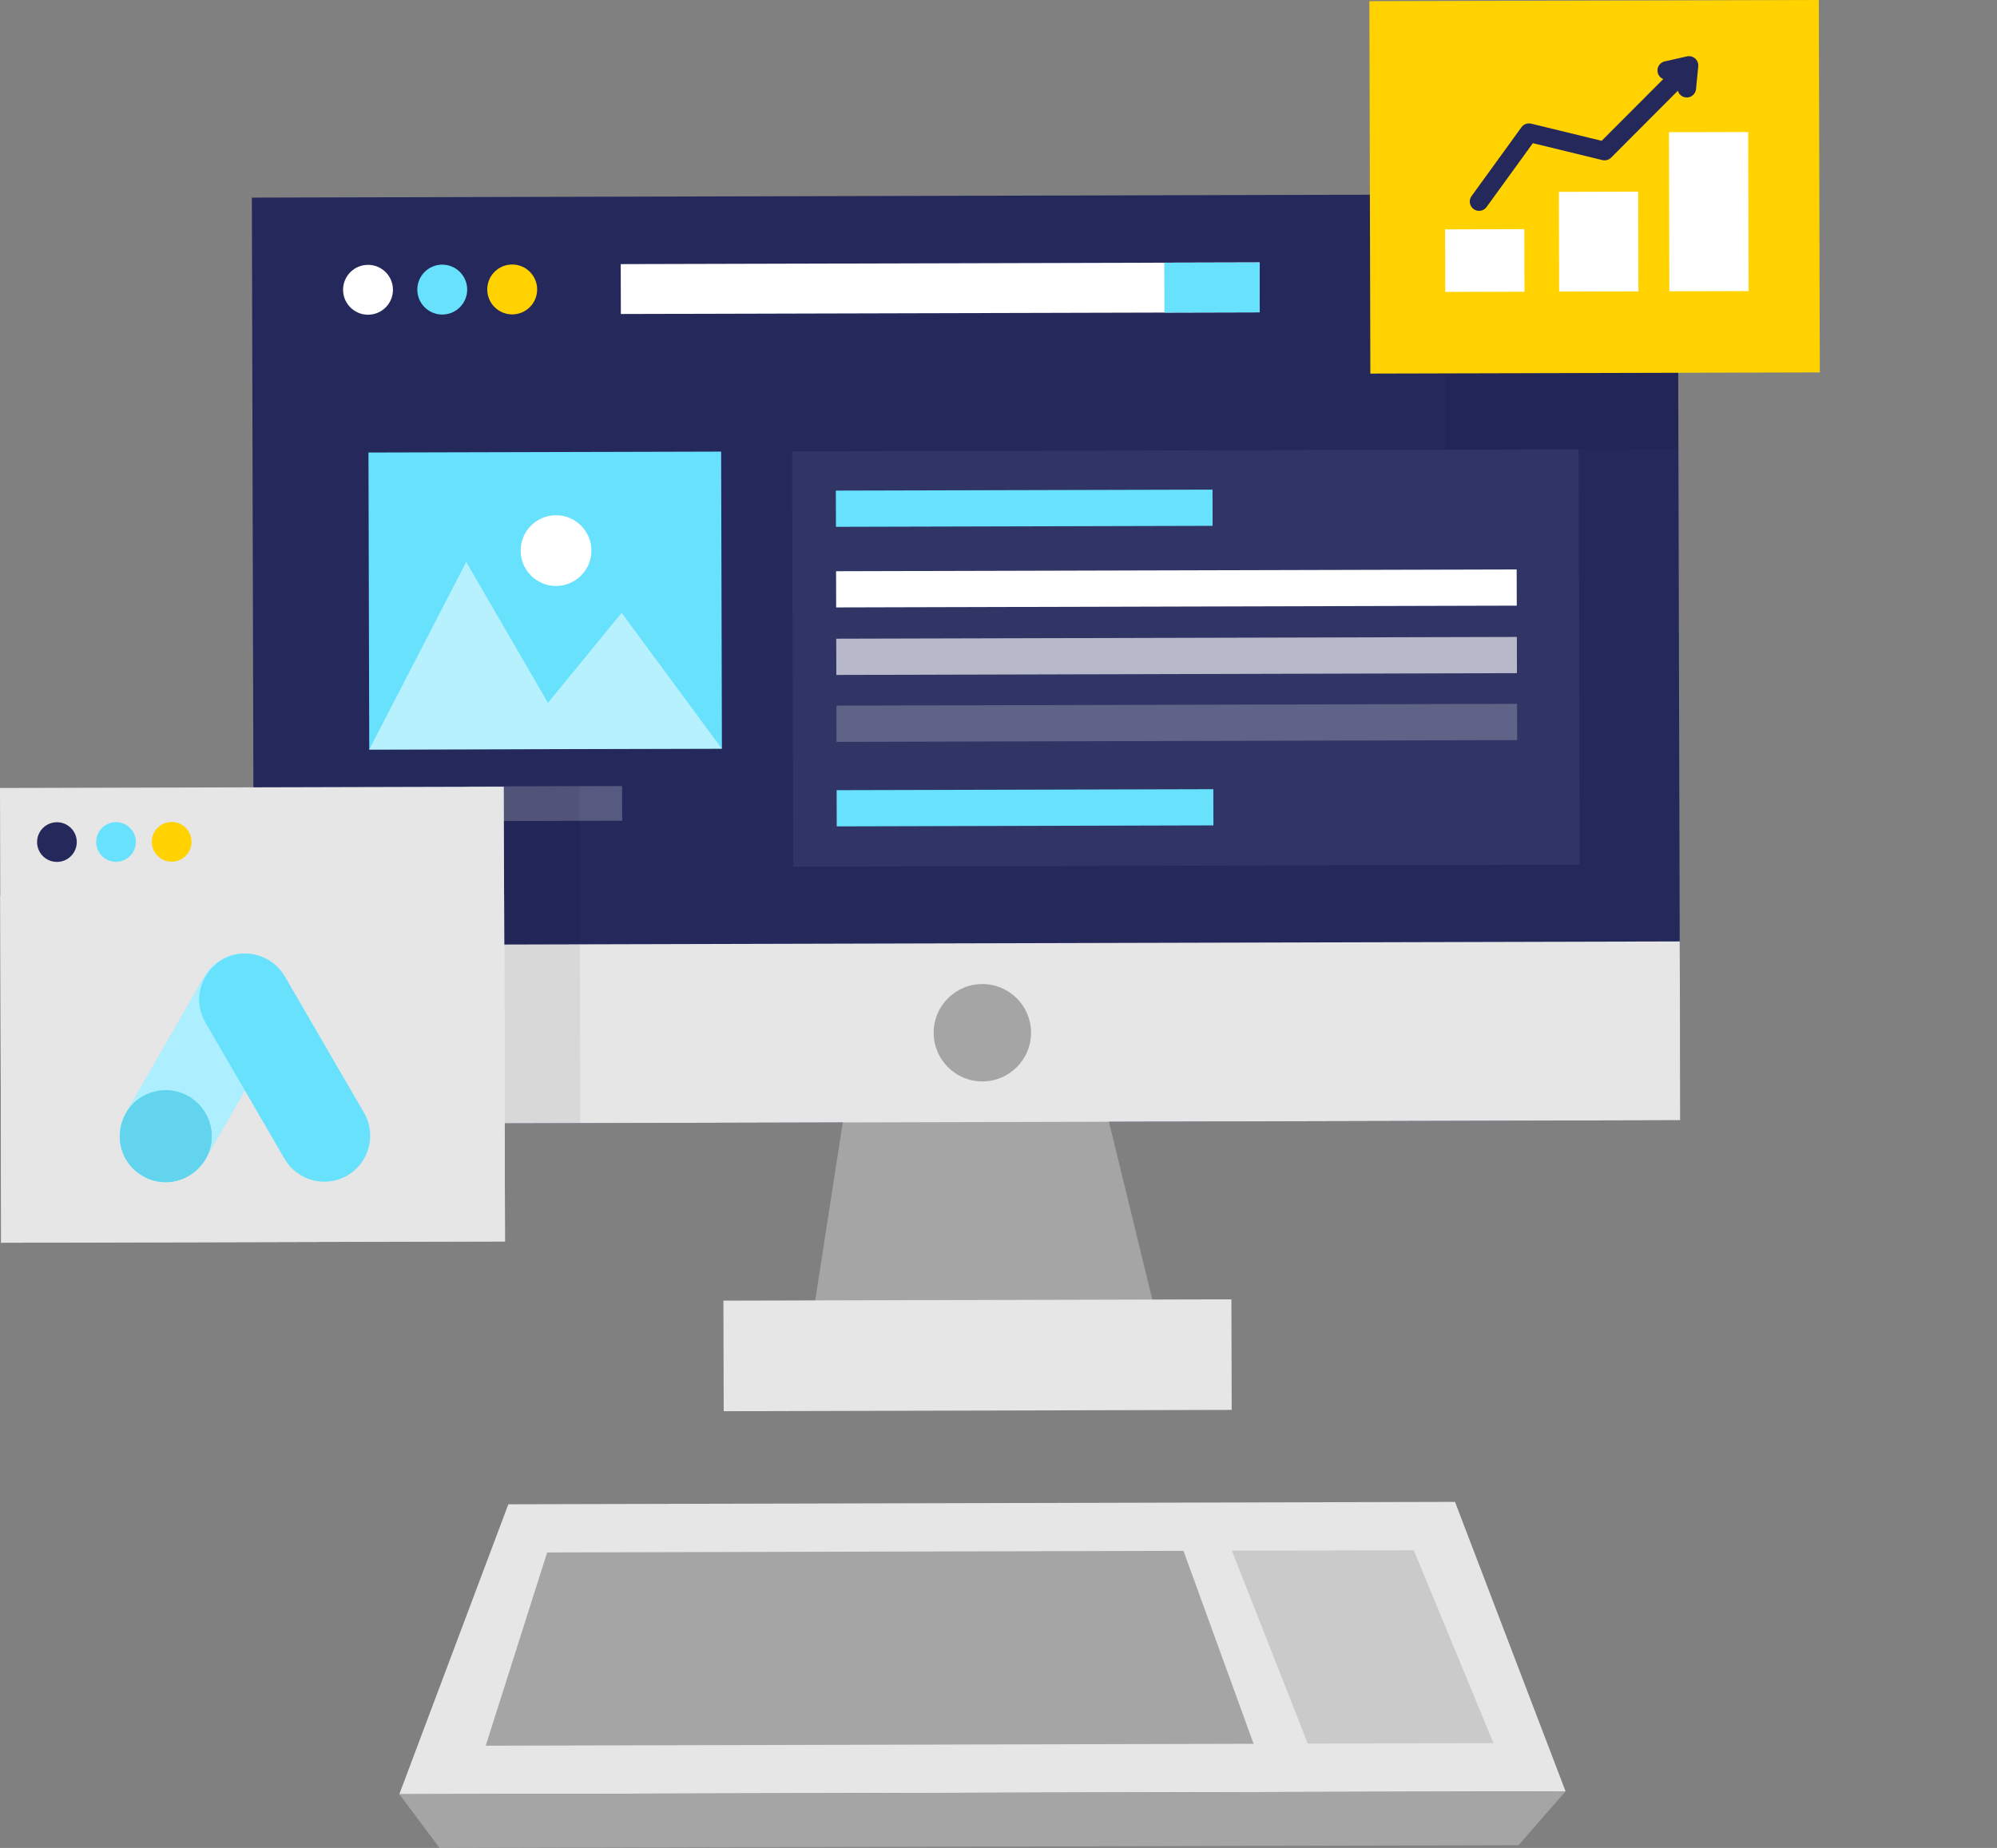 <svg width="215" height="199" viewBox="0 0 215 199" fill="none" xmlns="http://www.w3.org/2000/svg">
<rect x="0" y="0" width="215" height="199" fill="#808080" stroke="none"/>
<g clip-path="url(#clip0_193_12242)">
<path d="M180.629 20.879L27.115 21.281L27.376 121.035L180.891 120.633L180.629 20.879Z" fill="#24285B"/>
<path d="M92.496 109.483L86.76 146.541L125.647 146.44L116.612 109.418L92.496 109.483Z" fill="#A5A5A5"/>
<path d="M132.575 139.919L77.883 140.062L77.914 151.969L132.606 151.826L132.575 139.919Z" fill="#E6E6E6"/>
<path d="M39.621 33.891C41.105 33.891 42.307 32.689 42.307 31.206C42.307 29.722 41.105 28.52 39.621 28.52C38.138 28.52 36.935 29.722 36.935 31.206C36.935 32.689 38.138 33.891 39.621 33.891Z" fill="white"/>
<path d="M47.613 33.872C49.097 33.872 50.299 32.669 50.299 31.186C50.299 29.703 49.097 28.5 47.613 28.5C46.13 28.5 44.928 29.703 44.928 31.186C44.928 32.669 46.13 33.872 47.613 33.872Z" fill="#68E1FD"/>
<path d="M55.145 33.856C56.628 33.856 57.83 32.654 57.83 31.17C57.83 29.687 56.628 28.484 55.145 28.484C53.661 28.484 52.459 29.687 52.459 31.17C52.459 32.654 53.661 33.856 55.145 33.856Z" fill="#FFD200"/>
<path d="M180.846 101.379L27.332 101.781L27.382 121.035L180.897 120.633L180.846 101.379Z" fill="#E6E6E6"/>
<path d="M105.762 116.454C108.657 116.454 111.004 114.107 111.004 111.211C111.004 108.316 108.657 105.969 105.762 105.969C102.867 105.969 100.52 108.316 100.52 111.211C100.52 114.107 102.867 116.454 105.762 116.454Z" fill="#A5A5A5"/>
<path d="M135.609 28.261L66.828 28.441L66.842 33.813L135.623 33.633L135.609 28.261Z" fill="white"/>
<path d="M135.611 28.262L125.348 28.289L125.362 33.661L135.625 33.634L135.611 28.262Z" fill="#68E1FD"/>
<path d="M77.639 48.631L39.67 48.73L39.754 80.722L77.723 80.622L77.639 48.631Z" fill="#68E1FD"/>
<path opacity="0.52" d="M39.746 80.725L50.194 60.516L58.994 75.69L66.926 65.994L77.715 80.628L39.746 80.725Z" fill="white"/>
<path d="M59.862 63.099C61.964 63.099 63.669 61.395 63.669 59.292C63.669 57.189 61.964 55.484 59.862 55.484C57.759 55.484 56.055 57.189 56.055 59.292C56.055 61.395 57.759 63.099 59.862 63.099Z" fill="white"/>
<path opacity="0.23" d="M66.976 84.648L50.438 84.691L50.447 88.425L66.986 88.382L66.976 84.648Z" fill="white"/>
<path opacity="0.06" d="M169.955 48.388L85.281 48.609L85.398 93.334L170.072 93.112L169.955 48.388Z" fill="white"/>
<path d="M130.541 52.726L89.988 52.832L89.999 56.732L130.552 56.626L130.541 52.726Z" fill="#68E1FD"/>
<path d="M130.627 84.984L90.074 85.09L90.084 88.99L130.638 88.883L130.627 84.984Z" fill="#68E1FD"/>
<path d="M163.287 61.32L90.012 61.512L90.022 65.411L163.297 65.22L163.287 61.32Z" fill="white"/>
<path opacity="0.65" d="M163.307 68.589L90.031 68.781L90.041 72.681L163.317 72.489L163.307 68.589Z" fill="white"/>
<path opacity="0.23" d="M163.326 75.796L90.051 75.988L90.061 79.888L163.336 79.696L163.326 75.796Z" fill="white"/>
<path opacity="0.06" d="M62.38 84.69L54.24 84.711L54.335 120.966L62.475 120.945L62.38 84.69Z" fill="#000001"/>
<path opacity="0.06" d="M180.678 40.145L155.621 40.211L155.643 48.426L180.7 48.36L180.678 40.145Z" fill="#000001"/>
<path d="M156.648 161.73L108.236 161.855L103.142 161.869L54.73 161.989L42.99 193.214L103.22 193.062L108.315 193.048L168.55 192.896L156.648 161.73Z" fill="#E6E6E6"/>
<path d="M127.414 167.004L101.831 167.069L97.964 167.078L58.906 167.179L52.293 187.988L98.019 187.873L101.882 187.864L134.964 187.781L127.414 167.004Z" fill="#A5A5A5"/>
<path opacity="0.42" d="M132.629 166.992L140.797 187.764L160.792 187.714L152.209 166.941L132.629 166.992Z" fill="#A5A5A5"/>
<path d="M42.99 193.213L47.323 199L163.487 198.705L168.55 192.895L42.99 193.213Z" fill="#A5A5A5"/>
<path d="M195.817 -0.002L147.428 0.125L147.533 40.23L195.922 40.103L195.817 -0.002Z" fill="#FFD200"/>
<path d="M164.114 24.677L155.582 24.699L155.6 31.433L164.132 31.41L164.114 24.677Z" fill="white"/>
<path d="M176.364 20.638L167.832 20.66L167.86 31.399L176.393 31.377L176.364 20.638Z" fill="white"/>
<path d="M188.212 14.216L179.68 14.238L179.725 31.369L188.257 31.347L188.212 14.216Z" fill="white"/>
<path d="M159.238 21.704L164.614 14.288L172.75 16.267L181.412 7.582" stroke="#24285B" stroke-width="2" stroke-linecap="round" stroke-linejoin="round"/>
<path d="M179.445 7.587L181.84 7.047L181.6 9.497" stroke="#24285B" stroke-width="2" stroke-linecap="round" stroke-linejoin="round"/>
<path d="M54.24 84.713L0 84.856L0.128 133.825L54.368 133.683L54.24 84.713Z" fill="#E6E6E6"/>
<path d="M54.271 96.311L0.031 96.453L0.129 133.825L54.369 133.683L54.271 96.311Z" fill="#E6E6E6"/>
<path d="M6.129 92.817C7.309 92.817 8.265 91.86 8.265 90.68C8.265 89.5 7.309 88.543 6.129 88.543C4.949 88.543 3.992 89.5 3.992 90.68C3.992 91.86 4.949 92.817 6.129 92.817Z" fill="#24285B"/>
<path d="M12.488 92.805C13.668 92.805 14.625 91.848 14.625 90.668C14.625 89.488 13.668 88.531 12.488 88.531C11.308 88.531 10.352 89.488 10.352 90.668C10.352 91.848 11.308 92.805 12.488 92.805Z" fill="#68E1FD"/>
<path d="M18.48 92.789C19.66 92.789 20.617 91.832 20.617 90.652C20.617 89.472 19.66 88.516 18.48 88.516C17.3 88.516 16.344 89.472 16.344 90.652C16.344 91.832 17.3 92.789 18.48 92.789Z" fill="#FFD200"/>
<path d="M28.744 103.342C26.372 101.981 23.354 102.798 21.992 105.17L13.548 119.887C11.37 123.685 14.886 128.273 19.127 127.123C20.4 126.777 21.466 125.956 22.122 124.811L30.566 110.094C31.923 107.731 31.106 104.699 28.739 103.342H28.744Z" fill="#68E1FD"/>
<path opacity="0.46" d="M28.744 103.342C26.372 101.981 23.354 102.798 21.992 105.17L13.548 119.887C11.37 123.685 14.886 128.273 19.127 127.123C20.4 126.777 21.466 125.956 22.122 124.811L30.566 110.094C31.923 107.731 31.106 104.699 28.739 103.342H28.744Z" fill="white"/>
<path d="M22.612 121.052C21.896 118.412 19.183 116.857 16.548 117.572C12.307 118.722 11.583 124.458 15.38 126.636C19.169 128.81 23.77 125.321 22.616 121.057H22.612V121.052Z" fill="#68E1FD"/>
<path d="M39.186 119.822L30.668 105.151C30.003 104.006 28.937 103.194 27.659 102.852C23.409 101.726 19.916 106.332 22.117 110.116L30.635 124.788C32.006 127.151 35.033 127.954 37.396 126.583C39.754 125.212 40.557 122.18 39.191 119.822H39.186Z" fill="#68E1FD"/>
<path d="M22.612 121.052C21.896 118.412 19.183 116.857 16.548 117.572C12.307 118.722 11.583 124.458 15.38 126.636C19.169 128.81 23.77 125.321 22.616 121.057H22.612V121.052Z" fill="#68E1FD"/>
<path opacity="0.06" d="M22.612 121.052C21.896 118.412 19.183 116.857 16.548 117.572C12.307 118.722 11.583 124.458 15.38 126.636C19.169 128.81 23.77 125.321 22.616 121.057H22.612V121.052Z" fill="#000001"/>
</g>
<defs>
<clipPath id="clip0_193_12242">
<rect width="215" height="199" fill="white"/>
</clipPath>
</defs>
</svg>

